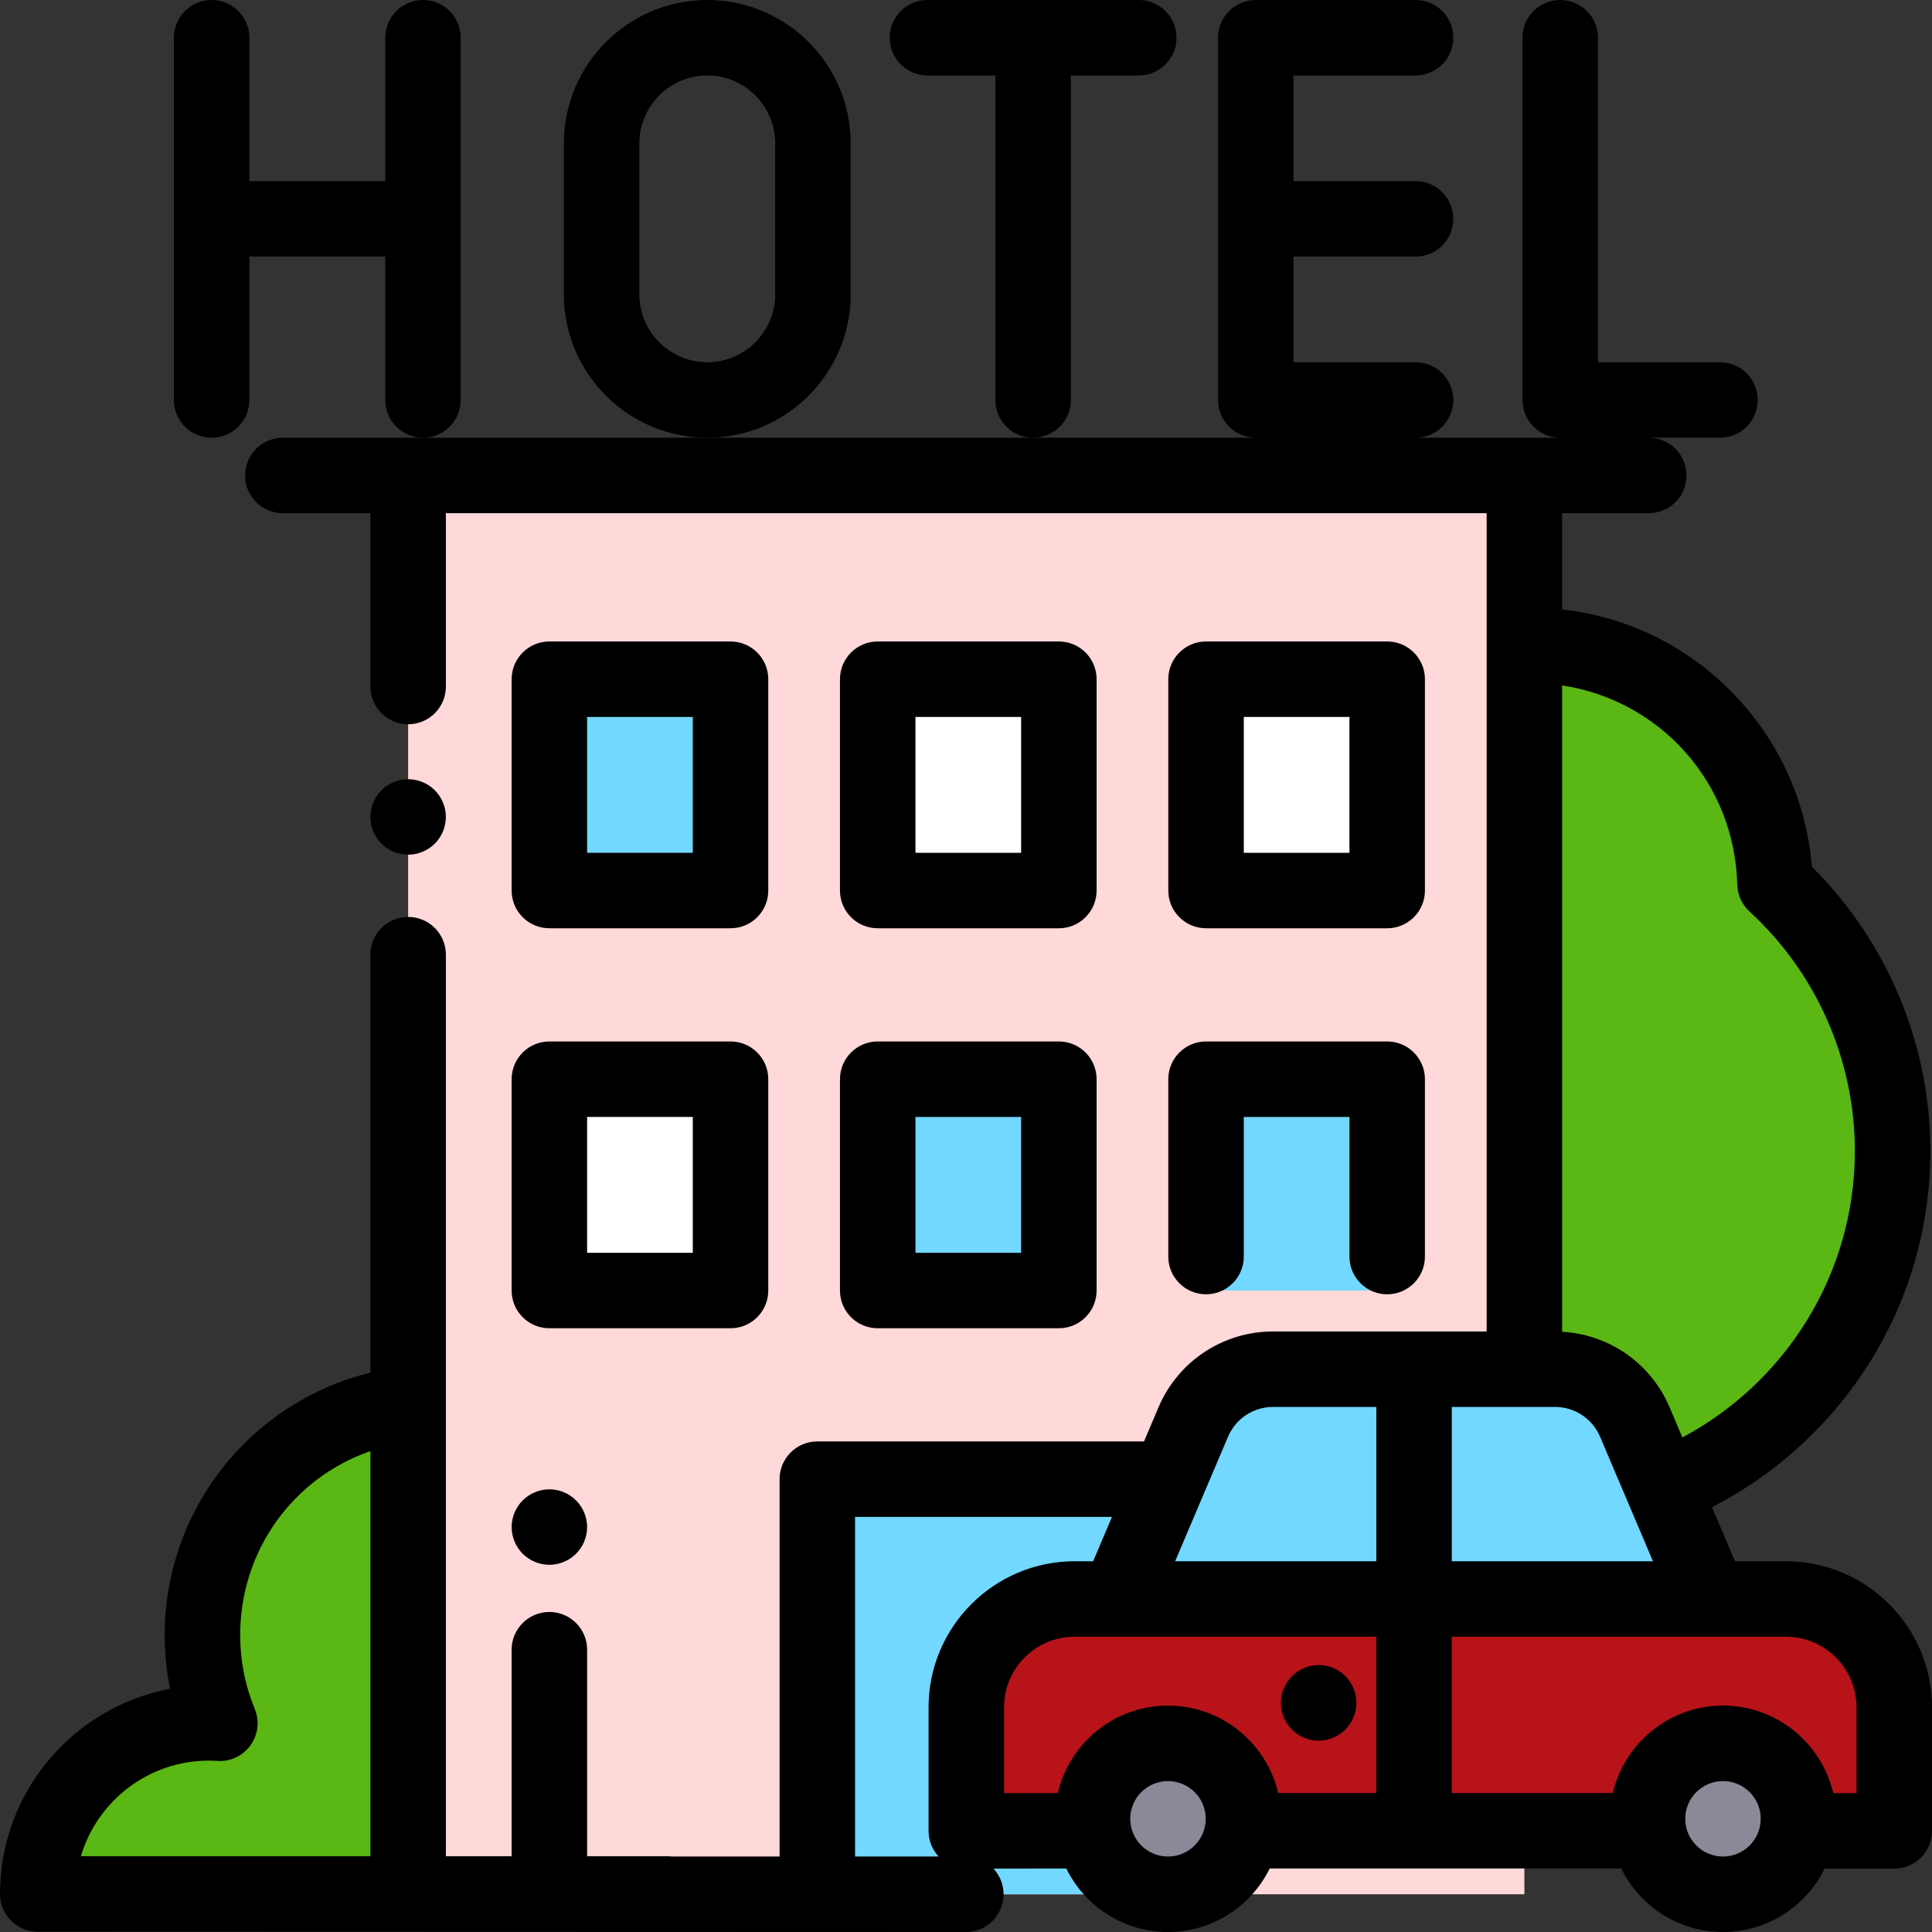<?xml version="1.0" encoding="utf-8"?>
<svg width="100" height="100" viewBox="0 0 100 100" fill="none" xmlns="http://www.w3.org/2000/svg">
<rect x="0" y="0" width="100" height="100" fill="#333333" stroke="none"/>
<path d="M78.902 78.318C89.26 78.318 97.656 69.924 97.656 59.568C97.656 54.094 95.309 49.169 91.567 45.741C91.391 38.896 85.791 33.401 78.902 33.401V78.318Z" fill="#5BB713"/>
<path d="M34.547 84.626C34.547 77.981 29.159 72.594 22.512 72.594C15.866 72.594 10.478 77.981 10.478 84.626C10.478 86.245 10.8 87.787 11.379 89.197C11.191 89.185 11.001 89.177 10.809 89.177C5.918 89.177 1.953 93.141 1.953 98.031H34.547C34.547 97.43 34.547 91.271 34.547 84.626Z" fill="#5BB713"/>
<path d="M78.902 24.609H21.125V98.047H78.902V24.609Z" fill="#FFD8D9"/>
<path d="M57.933 76.562H42.305V98.047H57.933V76.562Z" fill="#72D8FF"/>
<path d="M37.812 35.156H28.436V46.094H37.812V35.156Z" fill="#72D8FF"/>
<path d="M54.806 35.156H45.43V46.094H54.806V35.156Z" fill="white"/>
<path d="M71.801 35.156H62.424V46.094H71.801V35.156Z" fill="white"/>
<path d="M37.812 55.859H28.436V66.797H37.812V55.859Z" fill="white"/>
<path d="M54.806 55.859H45.43V66.797H54.806V55.859Z" fill="#72D8FF"/>
<path d="M71.801 55.859H62.424V66.797H71.801V55.859Z" fill="#72D8FF"/>
<path d="M63.592 94.757H86.045H92.319L98.047 94.767V88.372C98.047 85.274 95.535 82.763 92.436 82.763H74.819H74.817H55.626C52.528 82.763 50.016 85.274 50.016 88.372V94.767L56.678 94.757H63.592Z" fill="#B71319"/>
<path d="M80.489 70.871H65.895C64.094 70.871 62.468 71.947 61.764 73.605L57.875 82.763H88.51L84.621 73.605C83.917 71.947 82.29 70.871 80.489 70.871Z" fill="#72D8FF"/>
<path d="M60.456 98.047C62.614 98.047 64.363 96.298 64.363 94.141C64.363 91.983 62.614 90.234 60.456 90.234C58.298 90.234 56.549 91.983 56.549 94.141C56.549 96.298 58.298 98.047 60.456 98.047Z" fill="#898998"/>
<path d="M89.18 98.047C91.338 98.047 93.087 96.298 93.087 94.141C93.087 91.983 91.338 90.234 89.18 90.234C87.023 90.234 85.273 91.983 85.273 94.141C85.273 96.298 87.023 98.047 89.18 98.047Z" fill="#898998"/>
<path d="M27.055 80.422C27.418 80.785 27.922 80.994 28.436 80.994C28.949 80.994 29.453 80.785 29.816 80.422C30.18 80.059 30.389 79.555 30.389 79.041C30.389 78.525 30.18 78.023 29.816 77.66C29.453 77.297 28.951 77.088 28.436 77.088C27.922 77.088 27.418 77.297 27.055 77.66C26.691 78.023 26.482 78.527 26.482 79.041C26.482 79.555 26.691 80.058 27.055 80.422Z" fill="black"/>
<path d="M21.125 44.238C21.641 44.238 22.143 44.029 22.506 43.666C22.869 43.303 23.078 42.799 23.078 42.285C23.078 41.772 22.869 41.268 22.506 40.904C22.143 40.541 21.64 40.332 21.125 40.332C20.611 40.332 20.107 40.541 19.744 40.904C19.381 41.268 19.172 41.772 19.172 42.285C19.172 42.799 19.381 43.303 19.744 43.666C20.107 44.029 20.611 44.238 21.125 44.238Z" fill="black"/>
<path d="M28.436 48.047H37.813C38.891 48.047 39.766 47.172 39.766 46.094V35.156C39.766 34.078 38.891 33.203 37.813 33.203H28.436C27.357 33.203 26.482 34.078 26.482 35.156V46.094C26.482 47.172 27.357 48.047 28.436 48.047ZM30.389 37.109H35.859V44.141H30.389V37.109Z" fill="black"/>
<path d="M45.43 48.047H54.807C55.886 48.047 56.76 47.172 56.76 46.094V35.156C56.76 34.078 55.886 33.203 54.807 33.203H45.43C44.351 33.203 43.477 34.078 43.477 35.156V46.094C43.477 47.172 44.351 48.047 45.43 48.047ZM47.384 37.109H52.853V44.141H47.384V37.109Z" fill="black"/>
<path d="M62.424 48.047H71.801C72.88 48.047 73.754 47.172 73.754 46.094V35.156C73.754 34.078 72.88 33.203 71.801 33.203H62.424C61.346 33.203 60.471 34.078 60.471 35.156V46.094C60.471 47.172 61.345 48.047 62.424 48.047ZM64.378 37.109H69.847V44.141H64.378V37.109Z" fill="black"/>
<path d="M26.482 66.797C26.482 67.875 27.357 68.75 28.436 68.75H37.813C38.891 68.75 39.766 67.875 39.766 66.797V55.859C39.766 54.781 38.891 53.906 37.813 53.906H28.436C27.357 53.906 26.482 54.781 26.482 55.859V66.797ZM30.389 57.812H35.859V64.844H30.389V57.812Z" fill="black"/>
<path d="M43.477 66.797C43.477 67.875 44.351 68.75 45.43 68.75H54.807C55.886 68.75 56.76 67.875 56.76 66.797V55.859C56.76 54.781 55.886 53.906 54.807 53.906H45.43C44.351 53.906 43.477 54.781 43.477 55.859V66.797ZM47.384 57.812H52.853V64.844H47.384V57.812Z" fill="black"/>
<path d="M60.471 65.039C60.471 66.118 61.346 66.992 62.424 66.992C63.503 66.992 64.378 66.118 64.378 65.039V57.812H69.847V65.039C69.847 66.118 70.722 66.992 71.801 66.992C72.88 66.992 73.754 66.118 73.754 65.039V55.859C73.754 54.781 72.88 53.906 71.801 53.906H62.424C61.346 53.906 60.471 54.781 60.471 55.859V65.039Z" fill="black"/>
<path d="M23.847 20.703V1.953C23.847 0.875 22.972 0 21.893 0C20.814 0 19.94 0.875 19.94 1.953V9.375H12.907V1.953C12.907 0.875 12.032 0 10.954 0C9.875 0 9 0.875 9 1.953V20.703C9 21.782 9.875 22.656 10.954 22.656C12.032 22.656 12.907 21.782 12.907 20.703V13.281H19.94V20.703C19.94 21.782 20.814 22.656 21.893 22.656C22.972 22.656 23.847 21.782 23.847 20.703Z" fill="black"/>
<path d="M55.428 20.703V3.906H58.944C60.023 3.906 60.897 3.032 60.897 1.953C60.897 0.875 60.023 0 58.944 0H48.004C46.926 0 46.051 0.875 46.051 1.953C46.051 3.032 46.926 3.906 48.004 3.906H51.521V20.703C51.521 21.782 52.395 22.656 53.474 22.656C54.553 22.656 55.428 21.782 55.428 20.703Z" fill="black"/>
<path d="M44.032 15.234V7.422C44.032 3.329 40.702 0 36.609 0C32.516 0 29.186 3.329 29.186 7.422V15.234C29.186 19.327 32.516 22.656 36.609 22.656C40.702 22.656 44.032 19.327 44.032 15.234ZM40.125 15.234C40.125 17.173 38.548 18.75 36.609 18.75C34.67 18.75 33.093 17.173 33.093 15.234V7.422C33.093 5.483 34.67 3.906 36.609 3.906C38.548 3.906 40.125 5.483 40.125 7.422V15.234Z" fill="black"/>
<path d="M92.436 80.81H89.801L88.612 78.01C95.316 74.579 99.915 67.601 99.915 59.568C99.915 54.051 97.689 48.737 93.782 44.862C93.495 41.35 91.965 38.089 89.423 35.607C87.073 33.312 84.077 31.903 80.856 31.543V26.562H85.341C86.42 26.562 87.294 25.688 87.294 24.609C87.294 23.531 86.42 22.656 85.341 22.656H89.028C90.107 22.656 90.981 21.782 90.981 20.703C90.981 19.625 90.107 18.75 89.028 18.75H82.712V1.953C82.712 0.875 81.837 0 80.758 0C79.68 0 78.805 0.875 78.805 1.953V20.703C78.805 21.782 79.68 22.656 80.758 22.656H78.902H73.27C74.349 22.656 75.223 21.782 75.223 20.703C75.223 19.625 74.349 18.75 73.27 18.75H66.953V13.281H73.27C74.349 13.281 75.223 12.407 75.223 11.328C75.223 10.25 74.349 9.375 73.27 9.375H66.953V3.906H73.27C74.349 3.906 75.223 3.032 75.223 1.953C75.223 0.875 74.349 0 73.27 0H65C63.921 0 63.046 0.875 63.046 1.953V20.703C63.046 21.782 63.921 22.656 65 22.656H53.474H36.609H21.893H21.126H14.64C13.561 22.656 12.687 23.531 12.687 24.609C12.687 25.688 13.561 26.562 14.64 26.562H19.172V35.535C19.172 36.613 20.047 37.488 21.126 37.488C22.205 37.488 23.079 36.613 23.079 35.535V26.562H76.949V68.917H65.894C63.304 68.917 60.976 70.457 59.964 72.841L59.214 74.609H42.304C41.226 74.609 40.351 75.484 40.351 76.562V96.094H34.783C34.706 96.084 34.627 96.078 34.547 96.078H30.389V85.388C30.389 84.309 29.515 83.435 28.436 83.435C27.357 83.435 26.482 84.309 26.482 85.388V96.078H23.079V49.414C23.079 48.336 22.205 47.461 21.126 47.461C20.047 47.461 19.172 48.336 19.172 49.414V71.044C16.363 71.734 13.816 73.29 11.909 75.504C9.726 78.039 8.525 81.278 8.525 84.626C8.525 85.569 8.618 86.499 8.803 87.41C3.798 88.353 0 92.757 0 98.031C0 99.11 0.875 99.984 1.954 99.984L49.99 100C51.069 100 51.944 99.125 51.944 98.047C51.944 97.533 51.744 97.067 51.42 96.719L55.19 96.713C56.145 98.657 58.145 100 60.455 100C62.764 100 64.766 98.657 65.72 96.711H83.916C84.87 98.657 86.872 100 89.181 100C91.487 100 93.486 98.661 94.442 96.721H98.046C99.125 96.721 100 95.846 100 94.768V88.373C100 84.202 96.607 80.81 92.436 80.81ZM85.557 80.81H75.145V72.823H80.488C81.507 72.823 82.423 73.43 82.821 74.368L85.557 80.81ZM89.921 45.791C89.934 46.321 90.163 46.823 90.554 47.181C94.02 50.357 96.008 54.871 96.008 59.568C96.008 65.987 92.386 71.575 87.08 74.401L86.418 72.841C85.454 70.571 83.296 69.069 80.856 68.931V35.478C85.924 36.244 89.785 40.499 89.921 45.791ZM65.894 72.823H71.238V80.81H60.825L63.561 74.368C63.959 73.43 64.875 72.823 65.894 72.823ZM44.258 78.516H57.555L56.581 80.81H55.626C51.455 80.81 48.062 84.202 48.062 88.373V94.768C48.062 95.261 48.25 95.733 48.584 96.094H44.258V78.516ZM10.809 91.13C10.939 91.13 11.081 91.135 11.256 91.146C11.929 91.191 12.575 90.882 12.967 90.335C13.36 89.788 13.443 89.077 13.187 88.454C12.686 87.237 12.432 85.948 12.432 84.626C12.432 80.251 15.179 76.493 19.173 75.109V96.078H4.188C5.033 93.221 7.682 91.13 10.809 91.13ZM51.969 88.373C51.969 86.356 53.609 84.716 55.626 84.716H57.874H71.238V92.805H66.159C65.553 90.216 63.226 88.281 60.455 88.281C57.682 88.281 55.355 90.217 54.749 92.807L51.969 92.811V88.373ZM60.455 96.094C59.378 96.094 58.501 95.218 58.501 94.141C58.501 93.064 59.378 92.188 60.455 92.188C61.532 92.188 62.408 93.064 62.408 94.141C62.408 95.218 61.532 96.094 60.455 96.094ZM89.181 96.094C88.104 96.094 87.228 95.218 87.228 94.141C87.228 93.064 88.104 92.188 89.181 92.188C90.259 92.188 91.135 93.064 91.135 94.141C91.135 95.218 90.259 96.094 89.181 96.094ZM96.093 92.814H94.889C94.286 90.221 91.957 88.281 89.181 88.281C86.41 88.281 84.083 90.216 83.477 92.805H75.144V84.716H92.436C94.452 84.716 96.093 86.356 96.093 88.373V92.814Z" fill="black"/>
<path d="M68.252 90.096C69.331 90.096 70.205 89.222 70.205 88.143V88.129C70.205 87.05 69.331 86.183 68.252 86.183C67.173 86.183 66.299 87.065 66.299 88.143C66.299 89.222 67.173 90.096 68.252 90.096Z" fill="black"/>
</svg>
